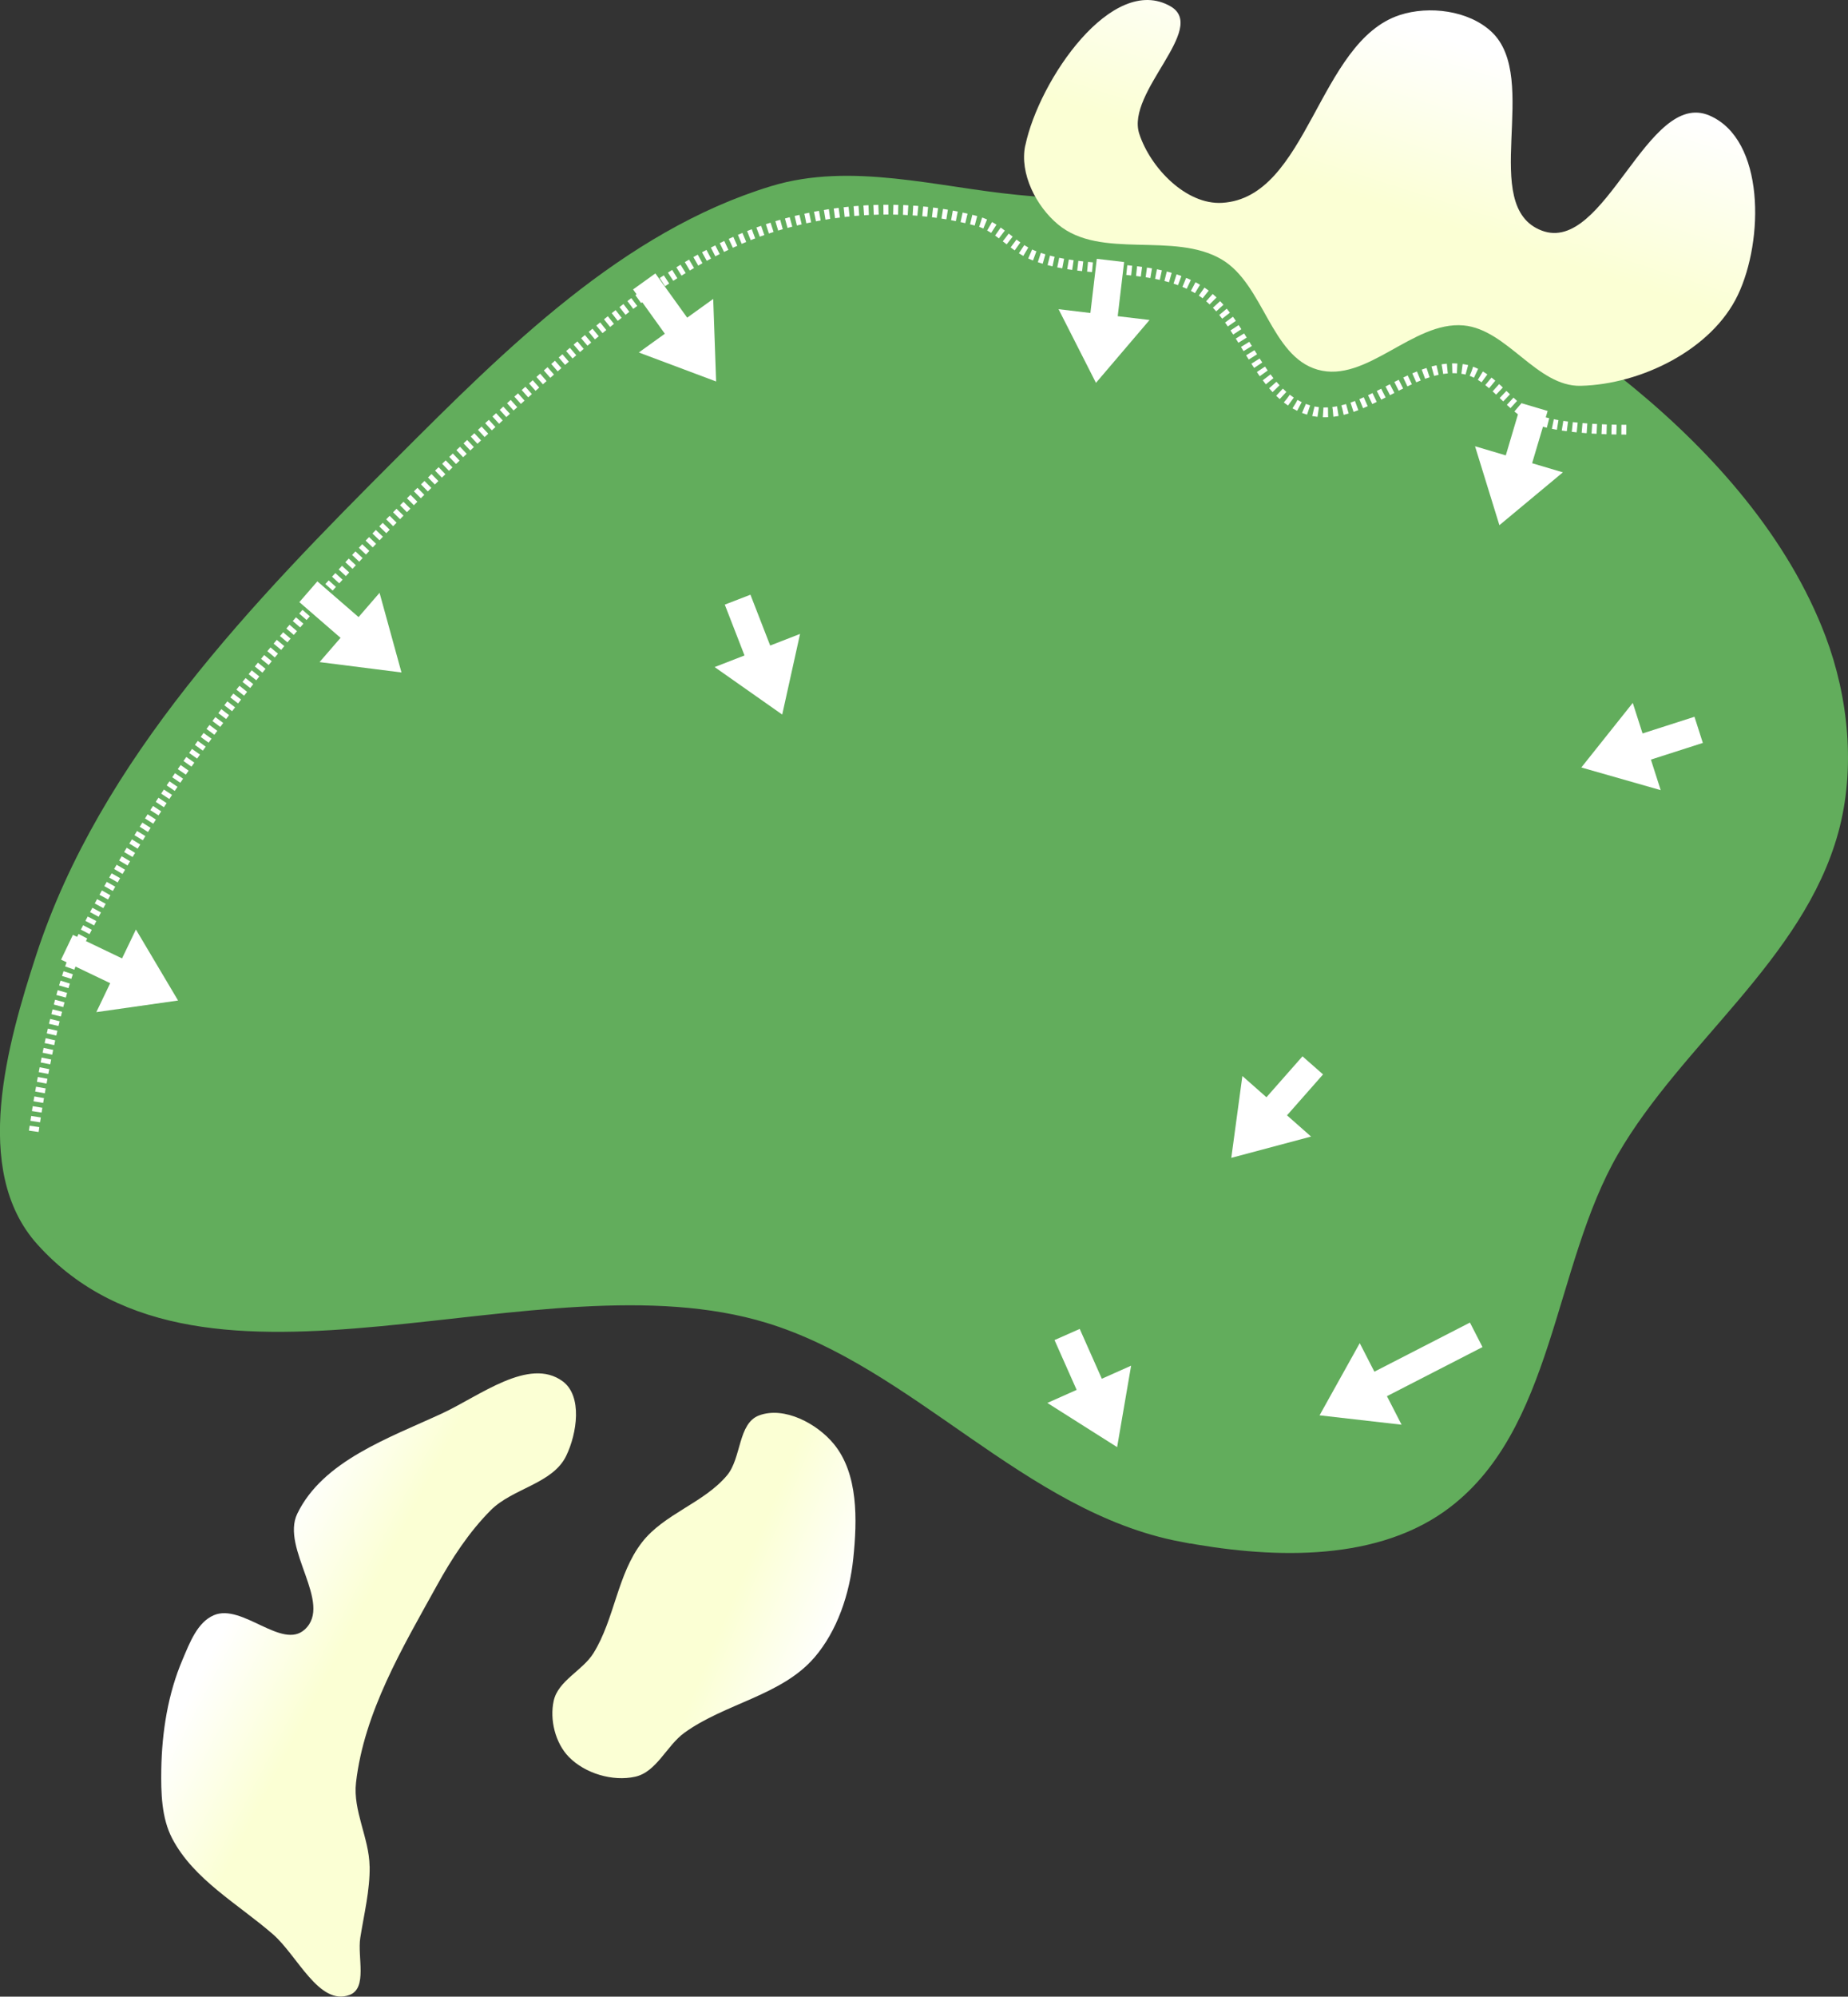 <?xml version="1.0" encoding="UTF-8" standalone="no"?>
<svg
   width="31.176mm"
   height="33.664mm"
   viewBox="0 0 31.176 33.664"
   version="1.1"
   id="svg8"
   inkscape:version="1.2 (dc2aeda, 2022-05-15)"
   sodipodi:docname="green_10.svg"
   xmlns:inkscape="http://www.inkscape.org/namespaces/inkscape"
   xmlns:sodipodi="http://sodipodi.sourceforge.net/DTD/sodipodi-0.dtd"
   xmlns:xlink="http://www.w3.org/1999/xlink"
   xmlns="http://www.w3.org/2000/svg"
   xmlns:svg="http://www.w3.org/2000/svg"
   xmlns:rdf="http://www.w3.org/1999/02/22-rdf-syntax-ns#"
   xmlns:cc="http://creativecommons.org/ns#"
   xmlns:dc="http://purl.org/dc/elements/1.1/">
  <rect x="0" y="0" width="31.176" height="33.664" fill="#333333" stroke="none"/>
  <defs
     id="defs2">
    <linearGradient
       inkscape:collect="always"
       id="linearGradient170084">
      <stop
         style="stop-color:#fbffd4;stop-opacity:1;"
         offset="0"
         id="stop170080" />
      <stop
         style="stop-color:#ffffff;stop-opacity:1;"
         offset="1"
         id="stop170082" />
    </linearGradient>
    <linearGradient
       inkscape:collect="always"
       id="linearGradient170078">
      <stop
         style="stop-color:#fbffd4;stop-opacity:1;"
         offset="0"
         id="stop170074" />
      <stop
         style="stop-color:#ffffff;stop-opacity:1;"
         offset="1"
         id="stop170076" />
    </linearGradient>
    <linearGradient
       inkscape:collect="always"
       id="linearGradient170050">
      <stop
         style="stop-color:#fbffd4;stop-opacity:1;"
         offset="0"
         id="stop170046" />
      <stop
         style="stop-color:#ffffff;stop-opacity:1;"
         offset="1"
         id="stop170048" />
    </linearGradient>
    <linearGradient
       inkscape:collect="always"
       xlink:href="#linearGradient170078"
       id="linearGradient170052"
       x1="54.82"
       y1="19.278"
       x2="55.28"
       y2="16.297"
       gradientUnits="userSpaceOnUse"
       gradientTransform="rotate(9,49.088,33.811)" />
    <linearGradient
       inkscape:collect="always"
       xlink:href="#linearGradient170050"
       id="linearGradient170056"
       x1="47.645"
       y1="43.776"
       x2="49.463"
       y2="44.214"
       gradientUnits="userSpaceOnUse"
       gradientTransform="rotate(9,49.088,33.811)" />
    <linearGradient
       inkscape:collect="always"
       xlink:href="#linearGradient170084"
       id="linearGradient170058"
       x1="41.054"
       y1="46.383"
       x2="39.214"
       y2="45.77"
       gradientUnits="userSpaceOnUse"
       gradientTransform="rotate(9,49.088,33.811)" />
    <linearGradient
       id="linearGradient3152-8">
      <stop
         style="stop-color:#b3cc83;stop-opacity:1;"
         offset="0"
         id="stop3154-3" />
      <stop
         id="stop3178-1"
         offset="1"
         style="stop-color:#1f7509;stop-opacity:1;" />
    </linearGradient>
  </defs>
  <sodipodi:namedview
     id="base"
     pagecolor="#808080"
     bordercolor="#666666"
     borderopacity="1.0"
     inkscape:pageopacity="0"
     inkscape:pageshadow="2"
     inkscape:zoom="3.0177668"
     inkscape:cx="64.948689"
     inkscape:cy="71.07905"
     inkscape:document-units="mm"
     inkscape:current-layer="layer12"
     inkscape:document-rotation="0"
     showgrid="false"
     inkscape:window-width="1328"
     inkscape:window-height="733"
     inkscape:window-x="51"
     inkscape:window-y="23"
     inkscape:window-maximized="0"
     inkscape:snap-global="false"
     inkscape:pagecheckerboard="0"
     fit-margin-top="0"
     fit-margin-left="0"
     fit-margin-right="0"
     fit-margin-bottom="0"
     inkscape:showpageshadow="2"
     inkscape:deskcolor="#d1d1d1" />
  <g
     inkscape:groupmode="layer"
     id="layer3"
     inkscape:label="Green"
     style="display:inline"
     transform="translate(-33.591,-16.852)"
     sodipodi:insensitive="true">
    <path
       style="display:inline;fill:#62ad5c;fill-opacity:1;stroke:#62ad5c;stroke-width:0.265;stroke-linecap:butt;stroke-linejoin:miter;stroke-miterlimit:4;stroke-dasharray:none;stroke-opacity:1"
       d="m 53.532,42.715 c 1.433,0.272 3.159,0.355 4.349,-0.488 1.808,-1.281 1.78,-4.069 2.893,-5.986 1.094,-1.884 3.123,-3.286 3.701,-5.386 0.286,-1.04 0.17,-2.219 -0.211,-3.228 -0.617,-1.631 -1.853,-3.029 -3.199,-4.138 -1.33,-1.097 -2.979,-1.798 -4.62,-2.325 -1.832,-0.589 -3.788,-0.71 -5.704,-0.895 -1.362,-0.132 -2.793,-0.551 -4.102,-0.152 -2.465,0.75 -4.433,2.721 -6.255,4.543 -2.429,2.428 -4.991,5.07 -6.056,8.334 -0.491,1.505 -1.068,3.571 -0.01,4.748 2.742,3.051 8.315,0.091 12.24,1.286 2.516,0.766 4.39,3.198 6.974,3.688 z"
       id="path2582"
       sodipodi:nodetypes="aaaaaaaaaaaaaa" />
  </g>
  <g
     inkscape:groupmode="layer"
     id="layer4"
     inkscape:label="sand"
     style="display:inline;opacity:1"
     transform="translate(-33.591,-16.852)"
     sodipodi:insensitive="true">
    <path
       style="display:inline;fill:url(#linearGradient170052);fill-opacity:1;stroke:none;stroke-width:0.265;stroke-linecap:butt;stroke-linejoin:miter;stroke-miterlimit:4;stroke-dasharray:none;stroke-dashoffset:0;stroke-opacity:1"
       d="m 50.888,19.306 c 0.231,-1.107 1.47,-2.912 2.45,-2.347 0.639,0.369 -0.758,1.449 -0.527,2.15 0.189,0.576 0.792,1.199 1.397,1.163 1.45,-0.086 1.616,-2.714 2.996,-3.166 0.498,-0.163 1.165,-0.077 1.548,0.281 0.843,0.787 -0.229,2.946 0.849,3.353 1.07,0.404 1.779,-2.392 2.829,-1.94 0.938,0.404 0.919,2.104 0.479,3.026 -0.439,0.921 -1.63,1.506 -2.65,1.531 -0.741,0.018 -1.239,-0.951 -1.977,-1.018 -0.855,-0.078 -1.64,0.983 -2.465,0.745 -0.788,-0.227 -0.908,-1.44 -1.615,-1.857 -0.811,-0.478 -2.037,0.011 -2.761,-0.59 -0.37,-0.307 -0.653,-0.861 -0.554,-1.332 z"
       id="path9526"
       sodipodi:nodetypes="aaaaaaaaaaaaaaa" />
    <path
       style="display:inline;fill:url(#linearGradient170056);fill-opacity:1;stroke:none;stroke-width:0.265;stroke-linecap:butt;stroke-linejoin:miter;stroke-miterlimit:4;stroke-dasharray:none;stroke-dashoffset:0;stroke-opacity:1"
       d="m 47.328,44.8 c -0.55,0.639 -1.507,0.772 -2.191,1.267 -0.3,0.217 -0.468,0.66 -0.83,0.741 -0.38,0.085 -0.848,-0.055 -1.12,-0.334 -0.228,-0.234 -0.325,-0.627 -0.255,-0.946 0.075,-0.341 0.488,-0.508 0.672,-0.805 0.357,-0.577 0.401,-1.329 0.817,-1.866 0.373,-0.482 1.044,-0.663 1.435,-1.13 0.246,-0.293 0.183,-0.878 0.542,-1.011 0.422,-0.157 0.977,0.136 1.262,0.485 0.412,0.504 0.393,1.278 0.326,1.926 -0.062,0.597 -0.267,1.22 -0.659,1.675 z"
       id="path5931"
       sodipodi:nodetypes="aaaaaaaaaaaa" />
    <path
       style="display:inline;fill:url(#linearGradient170058);fill-opacity:1;stroke:none;stroke-width:0.265;stroke-linecap:butt;stroke-linejoin:miter;stroke-miterlimit:4;stroke-dasharray:none;stroke-dashoffset:0;stroke-opacity:1"
       d="m 39.827,48.318 c 0.006,0.406 -0.095,0.806 -0.158,1.206 -0.051,0.322 0.126,0.848 -0.18,0.963 -0.515,0.193 -0.879,-0.664 -1.295,-1.024 -0.589,-0.511 -1.333,-0.92 -1.696,-1.61 -0.184,-0.35 -0.192,-0.776 -0.186,-1.172 0.011,-0.628 0.112,-1.271 0.359,-1.848 0.12,-0.281 0.248,-0.63 0.53,-0.749 0.476,-0.201 1.149,0.591 1.531,0.242 0.482,-0.439 -0.409,-1.365 -0.126,-1.952 0.431,-0.891 1.543,-1.275 2.442,-1.691 0.637,-0.295 1.467,-0.957 2.034,-0.543 0.339,0.248 0.244,0.88 0.061,1.258 -0.227,0.471 -0.903,0.546 -1.272,0.916 -0.37,0.371 -0.661,0.819 -0.914,1.278 -0.578,1.045 -1.224,2.129 -1.36,3.316 -0.054,0.473 0.222,0.934 0.229,1.41 z"
       id="path5933"
       sodipodi:nodetypes="aaaaaaaaaaaaaaaaa" />
  </g>
  <g
     inkscape:groupmode="layer"
     id="layer12"
     inkscape:label="arrows"
     sodipodi:insensitive="true"
     transform="translate(0.455,-0.992)">
    <path
       style="fill:none;stroke:#ffffff;stroke-width:0.165;stroke-linecap:butt;stroke-linejoin:miter;stroke-dasharray:0.083, 0.083;stroke-dashoffset:0;stroke-opacity:1"
       d="m 0.115,20.066 c 0,0 0.312,-2.279 0.826,-3.284 C 2.917,12.923 6.021,9.647 9.317,6.83 10.321,5.972 11.44,5.149 12.708,4.783 c 1.066,-0.308 2.258,-0.352 3.329,-0.061 0.355,0.096 0.599,0.442 0.942,0.576 0.868,0.34 1.929,0.095 2.743,0.551 0.816,0.457 1.01,1.798 1.908,2.059 0.863,0.25 1.721,-0.845 2.606,-0.692 0.496,0.086 0.773,0.68 1.244,0.855 0.476,0.177 1.515,0.166 1.515,0.166"
       id="path5823"
       sodipodi:nodetypes="caaaaaaaaac" />
    <path
       style="display:inline;fill:#ffffff;fill-opacity:1;stroke:none;stroke-width:0.03;stroke-linecap:butt;stroke-linejoin:miter;stroke-dasharray:none;stroke-opacity:1"
       d="m 11.772,11.186 0.333,0.857 -0.504,0.196 1.14,0.801 0.301,-1.36 -0.504,0.196 -0.333,-0.857 z"
       id="path1176"
       sodipodi:nodetypes="cccccccc" />
    <path
       style="display:inline;fill:#ffffff;fill-opacity:1;stroke:none;stroke-width:0.03;stroke-linecap:butt;stroke-linejoin:miter;stroke-dasharray:none;stroke-opacity:1"
       d="m 24.343,23.291 -1.612,0.828 -0.247,-0.481 -0.678,1.217 1.384,0.158 -0.247,-0.481 1.612,-0.828 z"
       id="path1178"
       sodipodi:nodetypes="cccccccc" />
    <path
       style="display:inline;fill:#ffffff;fill-opacity:1;stroke:none;stroke-width:0.03;stroke-linecap:butt;stroke-linejoin:miter;stroke-dasharray:none;stroke-opacity:1"
       d="m 28.131,13.077 -0.876,0.281 -0.165,-0.515 -0.868,1.089 1.339,0.382 -0.165,-0.515 0.876,-0.281 z"
       id="path29863"
       sodipodi:nodetypes="cccccccc" />
    <path
       style="display:inline;fill:#ffffff;fill-opacity:1;stroke:none;stroke-width:0.03;stroke-linecap:butt;stroke-linejoin:miter;stroke-dasharray:none;stroke-opacity:1"
       d="m 21.518,18.802 -0.608,0.69 -0.406,-0.358 -0.187,1.38 1.346,-0.359 -0.406,-0.358 0.608,-0.69 z"
       id="path29865"
       sodipodi:nodetypes="cccccccc" />
    <path
       style="display:inline;fill:#ffffff;fill-opacity:1;stroke:none;stroke-width:0.03;stroke-linecap:butt;stroke-linejoin:miter;stroke-dasharray:none;stroke-opacity:1"
       d="m 17.335,23.586 0.373,0.84 -0.494,0.22 1.177,0.745 0.236,-1.373 -0.494,0.22 -0.373,-0.84 z"
       id="path29867"
       sodipodi:nodetypes="cccccccc" />
    <path
       style="display:inline;fill:#ffffff;fill-opacity:1;stroke:none;stroke-width:0.03;stroke-linecap:butt;stroke-linejoin:miter;stroke-dasharray:none;stroke-opacity:1"
       d="M 0.575,17.172 1.404,17.569 1.17,18.057 2.549,17.861 1.838,16.664 1.604,17.151 0.775,16.754 Z"
       id="path29869"
       sodipodi:nodetypes="cccccccc" />
    <path
       style="display:inline;fill:#ffffff;fill-opacity:1;stroke:none;stroke-width:0.03;stroke-linecap:butt;stroke-linejoin:miter;stroke-dasharray:none;stroke-opacity:1"
       d="m 4.595,11.144 0.695,0.602 -0.354,0.409 1.382,0.175 -0.37,-1.343 -0.354,0.409 -0.695,-0.602 z"
       id="path29871"
       sodipodi:nodetypes="cccccccc" />
    <path
       style="display:inline;fill:#ffffff;fill-opacity:1;stroke:none;stroke-width:0.03;stroke-linecap:butt;stroke-linejoin:miter;stroke-dasharray:none;stroke-opacity:1"
       d="M 10.225,5.872 10.761,6.619 10.322,6.935 11.626,7.424 11.577,6.032 11.138,6.348 10.601,5.602 Z"
       id="path29873"
       sodipodi:nodetypes="cccccccc" />
    <path
       style="display:inline;fill:#ffffff;fill-opacity:1;stroke:none;stroke-width:0.03;stroke-linecap:butt;stroke-linejoin:miter;stroke-dasharray:none;stroke-opacity:1"
       d="m 18.048,5.356 -0.108,0.913 -0.537,-0.064 0.631,1.242 0.904,-1.06 -0.537,-0.064 0.108,-0.913 z"
       id="path29875"
       sodipodi:nodetypes="cccccccc" />
    <path
       style="display:inline;fill:#ffffff;fill-opacity:1;stroke:none;stroke-width:0.03;stroke-linecap:butt;stroke-linejoin:miter;stroke-dasharray:none;stroke-opacity:1"
       d="M 25.209,7.789 24.948,8.67 24.429,8.516 24.84,9.847 25.911,8.956 25.392,8.802 25.654,7.921 Z"
       id="path29877"
       sodipodi:nodetypes="cccccccc" />
  </g>
</svg>

